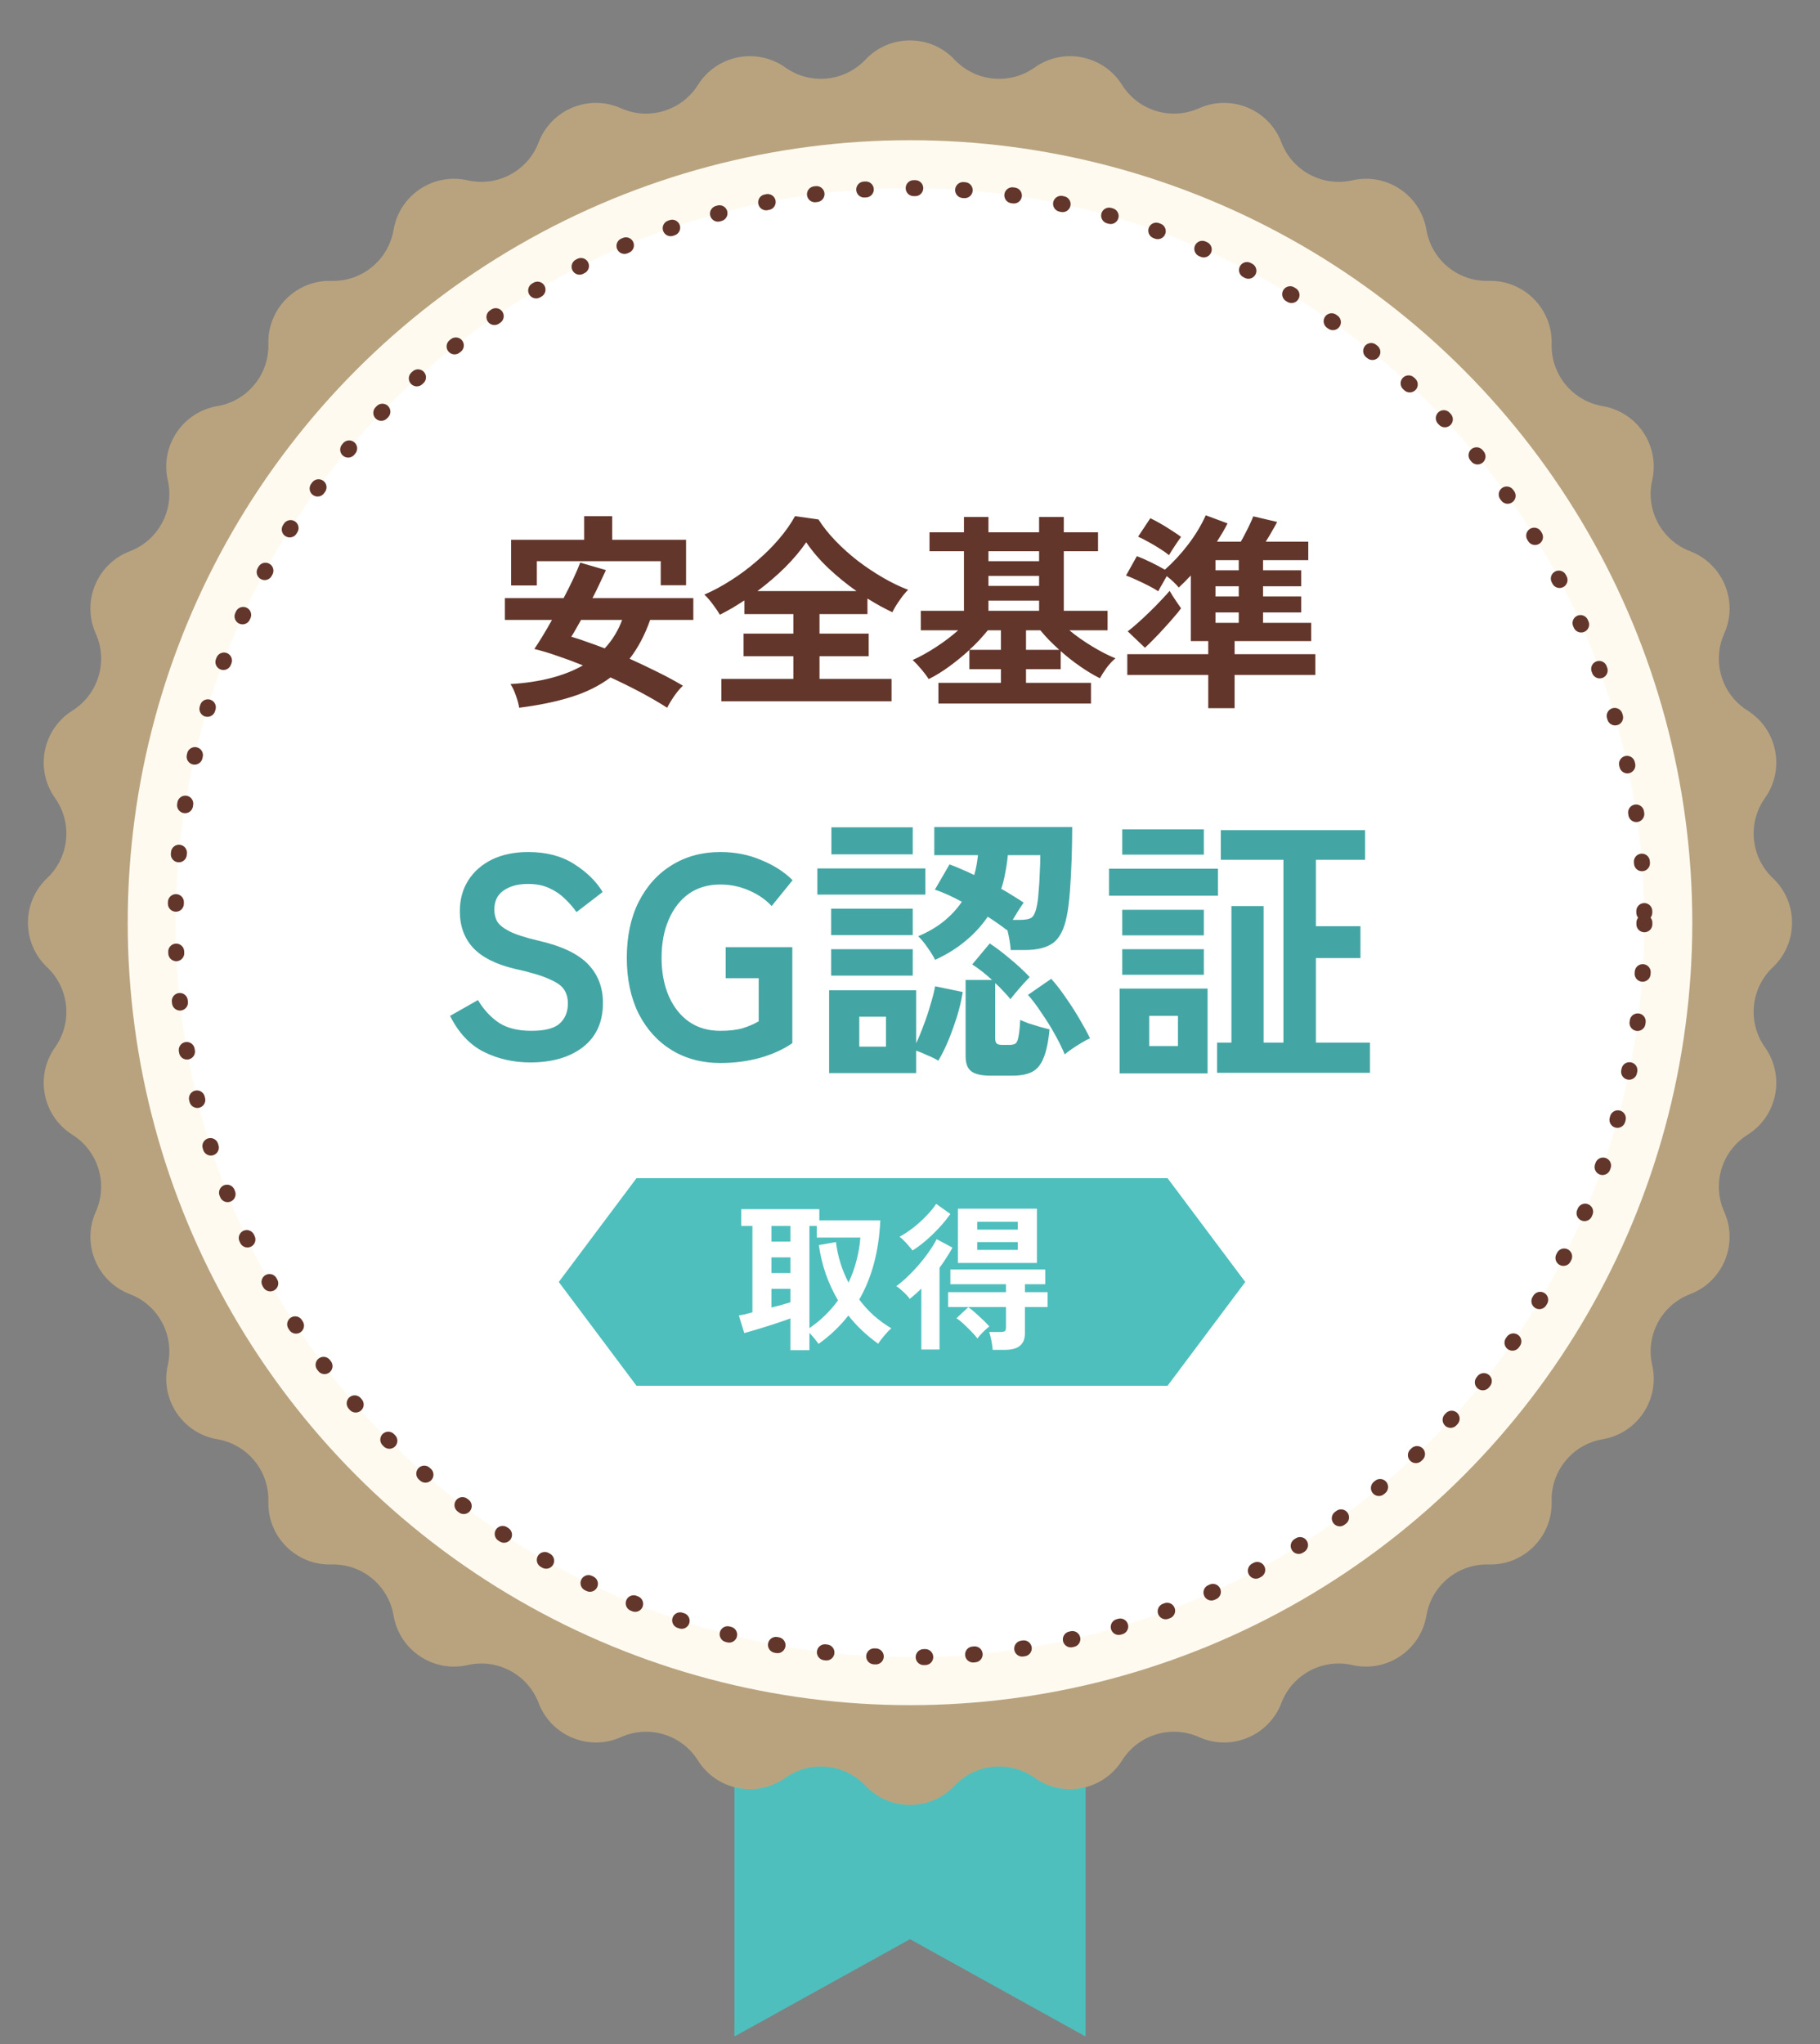 <svg width="114" height="128" viewBox="0 0 114 128" fill="none" xmlns="http://www.w3.org/2000/svg">
<rect x="0" y="0" width="114" height="128" fill="#808080" stroke="none"/>
<path d="M68 69.644V127.531L57.001 121.436L46 127.531V69.644H68Z" fill="#4EBFBD"/>
<path d="M54.209 3.734C55.724 2.13 58.276 2.13 59.791 3.734C61.106 5.125 63.245 5.336 64.806 4.228C66.605 2.951 69.108 3.449 70.282 5.317C71.3 6.938 73.356 7.562 75.104 6.78C77.118 5.878 79.475 6.855 80.262 8.916C80.944 10.705 82.839 11.718 84.706 11.292C86.856 10.8 88.978 12.218 89.347 14.393C89.668 16.281 91.329 17.644 93.243 17.59C95.448 17.528 97.253 19.332 97.19 21.538C97.136 23.451 98.5 25.113 100.387 25.433C102.562 25.802 103.98 27.924 103.489 30.075C103.062 31.941 104.075 33.836 105.864 34.519C107.925 35.305 108.902 37.663 108 39.677C107.218 41.424 107.842 43.48 109.463 44.499C111.332 45.672 111.829 48.175 110.552 49.974C109.444 51.535 109.655 53.674 111.046 54.989C112.65 56.504 112.65 59.056 111.046 60.572C109.655 61.887 109.444 64.025 110.552 65.586C111.829 67.386 111.332 69.888 109.463 71.062C107.842 72.08 107.218 74.137 108 75.884C108.902 77.898 107.925 80.255 105.864 81.042C104.075 81.724 103.062 83.62 103.489 85.486C103.98 87.637 102.562 89.759 100.387 90.128C98.5 90.448 97.136 92.109 97.19 94.023C97.253 96.228 95.448 98.033 93.243 97.971C91.329 97.916 89.668 99.28 89.347 101.167C88.978 103.343 86.856 104.76 84.706 104.269C82.839 103.843 80.944 104.856 80.262 106.644C79.475 108.706 77.118 109.682 75.104 108.781C73.356 107.998 71.3 108.622 70.282 110.243C69.108 112.112 66.605 112.61 64.806 111.333C63.245 110.225 61.106 110.435 59.791 111.827C58.276 113.43 55.724 113.43 54.209 111.827C52.894 110.435 50.755 110.225 49.194 111.333C47.395 112.61 44.892 112.112 43.718 110.243C42.7 108.622 40.644 107.998 38.896 108.781C36.883 109.682 34.525 108.706 33.738 106.644C33.056 104.856 31.161 103.843 29.294 104.269C27.143 104.76 25.022 103.343 24.652 101.167C24.332 99.28 22.671 97.916 20.757 97.971C18.552 98.033 16.747 96.228 16.81 94.023C16.864 92.109 15.5 90.448 13.613 90.128C11.438 89.759 10.02 87.637 10.511 85.486C10.938 83.62 9.925 81.724 8.136 81.042C6.075 80.255 5.098 77.898 6 75.884C6.782 74.137 6.158 72.08 4.537 71.062C2.668 69.888 2.171 67.386 3.448 65.586C4.556 64.025 4.345 61.887 2.954 60.572C1.35 59.056 1.35 56.504 2.954 54.989C4.345 53.674 4.556 51.535 3.448 49.974C2.171 48.175 2.668 45.672 4.537 44.499C6.158 43.48 6.782 41.424 6 39.677C5.098 37.663 6.075 35.305 8.136 34.519C9.925 33.836 10.938 31.941 10.511 30.075C10.02 27.924 11.438 25.802 13.613 25.433C15.5 25.113 16.864 23.451 16.81 21.538C16.747 19.332 18.552 17.528 20.757 17.59C22.671 17.644 24.332 16.281 24.652 14.393C25.022 12.218 27.143 10.8 29.294 11.292C31.161 11.718 33.056 10.705 33.738 8.916C34.525 6.855 36.883 5.878 38.896 6.78C40.644 7.562 42.7 6.938 43.718 5.317C44.892 3.449 47.395 2.951 49.194 4.228C50.755 5.336 52.894 5.125 54.209 3.734Z" fill="#B9A37F"/>
<circle cx="57" cy="57.78" r="49" fill="#FEFAF0"/>
<circle cx="57" cy="57.78" r="46" fill="white" stroke="#63362B" stroke-linecap="round" stroke-dasharray="0.1 3"/>
<path d="M33.213 66.532C32.157 66.532 31.185 66.31 30.297 65.866C29.421 65.422 28.719 64.672 28.191 63.616L29.937 62.626C30.297 63.226 30.735 63.7 31.251 64.048C31.767 64.384 32.445 64.552 33.285 64.552C34.125 64.552 34.713 64.402 35.049 64.102C35.397 63.79 35.571 63.37 35.571 62.842C35.571 62.506 35.493 62.218 35.337 61.978C35.193 61.738 34.881 61.516 34.401 61.312C33.933 61.096 33.207 60.88 32.223 60.664C31.059 60.388 30.195 59.95 29.631 59.35C29.079 58.75 28.803 57.988 28.803 57.064C28.803 56.332 28.977 55.69 29.325 55.138C29.685 54.574 30.183 54.136 30.819 53.824C31.467 53.512 32.223 53.356 33.087 53.356C34.227 53.356 35.187 53.608 35.967 54.112C36.747 54.604 37.341 55.186 37.749 55.858L36.111 57.118C35.907 56.83 35.667 56.554 35.391 56.29C35.115 56.014 34.791 55.792 34.419 55.624C34.047 55.444 33.597 55.354 33.069 55.354C32.445 55.354 31.935 55.492 31.539 55.768C31.155 56.032 30.963 56.434 30.963 56.974C30.963 57.214 31.017 57.448 31.125 57.676C31.245 57.892 31.497 58.102 31.881 58.306C32.277 58.51 32.883 58.708 33.699 58.9C35.139 59.224 36.177 59.71 36.813 60.358C37.449 61.006 37.767 61.822 37.767 62.806C37.767 64.006 37.347 64.93 36.507 65.578C35.679 66.214 34.581 66.532 33.213 66.532ZM45.111 66.568C43.971 66.568 42.957 66.298 42.069 65.758C41.193 65.218 40.503 64.456 39.999 63.472C39.507 62.476 39.261 61.312 39.261 59.98C39.261 58.636 39.507 57.472 39.999 56.488C40.503 55.492 41.193 54.724 42.069 54.184C42.957 53.632 43.971 53.356 45.111 53.356C46.047 53.356 46.905 53.524 47.685 53.86C48.477 54.184 49.131 54.604 49.647 55.12L48.333 56.74C47.973 56.344 47.505 56.02 46.929 55.768C46.365 55.516 45.759 55.39 45.111 55.39C44.355 55.39 43.701 55.582 43.149 55.966C42.609 56.35 42.189 56.89 41.889 57.586C41.589 58.27 41.439 59.068 41.439 59.98C41.439 60.88 41.589 61.678 41.889 62.374C42.189 63.058 42.609 63.592 43.149 63.976C43.701 64.36 44.355 64.552 45.111 64.552C45.675 64.552 46.143 64.498 46.515 64.39C46.899 64.27 47.235 64.126 47.523 63.958V61.258H45.453V59.314H49.629V65.326C49.077 65.71 48.405 66.016 47.613 66.244C46.833 66.46 45.999 66.568 45.111 66.568ZM58.575 60.106C58.467 59.89 58.311 59.638 58.107 59.35C57.903 59.05 57.705 58.81 57.513 58.63C58.137 58.366 58.671 58.054 59.115 57.694C59.571 57.322 59.949 56.914 60.249 56.47C59.961 56.314 59.673 56.17 59.385 56.038C59.097 55.906 58.821 55.798 58.557 55.714L59.475 54.13C59.715 54.214 59.967 54.316 60.231 54.436C60.495 54.544 60.759 54.664 61.023 54.796C61.083 54.592 61.131 54.388 61.167 54.184C61.203 53.98 61.233 53.77 61.257 53.554H58.521V51.79H67.161C67.161 52.414 67.149 53.086 67.125 53.806C67.101 54.514 67.065 55.186 67.017 55.822C66.969 56.458 66.903 56.974 66.819 57.37C66.663 58.174 66.381 58.732 65.973 59.044C65.565 59.344 64.965 59.494 64.173 59.494H63.309C63.297 59.326 63.273 59.128 63.237 58.9C63.201 58.672 63.153 58.444 63.093 58.216L63.075 58.252C62.739 57.988 62.337 57.706 61.869 57.406C61.497 57.958 61.035 58.462 60.483 58.918C59.943 59.374 59.307 59.77 58.575 60.106ZM51.933 67.198V62.014H57.387V65.326C57.543 65.002 57.699 64.624 57.855 64.192C58.023 63.76 58.167 63.328 58.287 62.896C58.419 62.464 58.515 62.086 58.575 61.762L60.303 62.122C60.195 62.818 59.997 63.562 59.709 64.354C59.433 65.146 59.121 65.836 58.773 66.424C58.605 66.316 58.389 66.208 58.125 66.1C57.873 65.98 57.627 65.878 57.387 65.794V67.198H51.933ZM62.031 67.36C61.479 67.36 61.083 67.27 60.843 67.09C60.603 66.91 60.483 66.598 60.483 66.154V61.366H62.139C61.707 60.97 61.293 60.646 60.897 60.394L61.995 59.08C62.379 59.332 62.799 59.65 63.255 60.034C63.723 60.418 64.137 60.802 64.497 61.186C64.341 61.342 64.137 61.564 63.885 61.852C63.645 62.128 63.447 62.368 63.291 62.572C63.171 62.416 63.027 62.254 62.859 62.086C62.703 61.906 62.529 61.732 62.337 61.564V65.02C62.337 65.176 62.367 65.284 62.427 65.344C62.487 65.404 62.607 65.434 62.787 65.434H63.237C63.405 65.434 63.531 65.404 63.615 65.344C63.699 65.272 63.759 65.128 63.795 64.912C63.843 64.684 63.879 64.336 63.903 63.868C64.035 63.928 64.209 64 64.425 64.084C64.653 64.156 64.887 64.228 65.127 64.3C65.367 64.36 65.571 64.414 65.739 64.462C65.667 65.242 65.541 65.842 65.361 66.262C65.193 66.682 64.953 66.97 64.641 67.126C64.329 67.282 63.927 67.36 63.435 67.36H62.031ZM51.195 56.02V54.382H57.963V56.02H51.195ZM52.077 53.5V51.808H57.171V53.5H52.077ZM52.059 61.096V59.44H57.171V61.096H52.059ZM52.059 58.558V56.902H57.171V58.558H52.059ZM66.693 66.028C66.537 65.656 66.333 65.242 66.081 64.786C65.829 64.33 65.553 63.886 65.253 63.454C64.965 63.01 64.677 62.626 64.389 62.302L65.847 61.294C66.159 61.642 66.465 62.038 66.765 62.482C67.077 62.926 67.365 63.376 67.629 63.832C67.893 64.276 68.109 64.672 68.277 65.02C68.133 65.08 67.953 65.176 67.737 65.308C67.533 65.428 67.335 65.554 67.143 65.686C66.951 65.818 66.801 65.932 66.693 66.028ZM63.435 57.604H63.867C64.299 57.604 64.569 57.538 64.677 57.406C64.797 57.274 64.887 57.046 64.947 56.722C64.995 56.506 65.031 56.212 65.055 55.84C65.091 55.468 65.115 55.078 65.127 54.67C65.151 54.25 65.163 53.878 65.163 53.554H63.129C63.093 53.926 63.039 54.292 62.967 54.652C62.907 55 62.823 55.336 62.715 55.66C62.979 55.804 63.231 55.954 63.471 56.11C63.711 56.254 63.927 56.392 64.119 56.524C64.035 56.644 63.927 56.806 63.795 57.01C63.675 57.202 63.555 57.4 63.435 57.604ZM53.823 65.542H55.497V63.67H53.823V65.542ZM76.233 67.18V65.29H77.133V56.74H79.149V65.29H80.391V53.842H76.467V51.988H85.503V53.842H82.425V58H85.215V59.998H82.425V65.29H85.809V67.18H76.233ZM70.131 67.216V61.906H75.639V67.216H70.131ZM69.465 56.092V54.4H76.287V56.092H69.465ZM70.293 61.042V59.44H75.405V61.042H70.293ZM70.293 58.576V56.974H75.405V58.576H70.293ZM70.293 53.518V51.934H75.405V53.518H70.293ZM71.985 65.506H73.785V63.616H71.985V65.506Z" fill="#44A6A4"/>
<path d="M32.521 44.32C32.486 44.095 32.417 43.839 32.313 43.553C32.218 43.276 32.105 43.038 31.975 42.838C33.83 42.726 35.342 42.336 36.512 41.668C35.957 41.443 35.42 41.244 34.9 41.07C34.38 40.888 33.903 40.745 33.47 40.641C33.617 40.425 33.786 40.16 33.977 39.848C34.168 39.536 34.367 39.194 34.575 38.821H31.624V37.456H35.303C35.528 37.032 35.732 36.624 35.914 36.234C36.096 35.844 36.239 35.511 36.343 35.233L37.955 35.701C37.842 35.953 37.712 36.23 37.565 36.533C37.426 36.837 37.275 37.144 37.11 37.456H43.428V38.821H40.724C40.386 39.775 39.957 40.585 39.437 41.252C40.035 41.521 40.62 41.798 41.192 42.084C41.773 42.37 42.301 42.656 42.778 42.942C42.613 43.09 42.436 43.298 42.245 43.566C42.054 43.844 41.903 44.095 41.79 44.32C41.287 44 40.728 43.675 40.113 43.345C39.506 43.025 38.882 42.717 38.241 42.422C37.548 42.942 36.729 43.35 35.784 43.644C34.848 43.939 33.76 44.164 32.521 44.32ZM32.014 36.663V33.803H36.59V32.321H38.345V33.803H42.973V36.65H41.387V35.142H33.626V36.663H32.014ZM37.877 40.602C38.354 40.091 38.718 39.497 38.969 38.821H36.395C36.274 39.038 36.161 39.237 36.057 39.419C35.953 39.601 35.862 39.753 35.784 39.874C36.087 39.961 36.417 40.069 36.772 40.199C37.127 40.321 37.496 40.455 37.877 40.602ZM45.183 43.917V42.513H49.694V41.096H46.574V39.679H49.694V38.457H46.626V37.599C46.375 37.764 46.119 37.924 45.859 38.08C45.599 38.228 45.343 38.366 45.092 38.496C44.988 38.314 44.841 38.098 44.65 37.846C44.459 37.586 44.282 37.383 44.117 37.235C44.663 37.001 45.213 36.707 45.768 36.351C46.331 35.996 46.869 35.597 47.38 35.155C47.9 34.713 48.368 34.25 48.784 33.764C49.2 33.279 49.538 32.798 49.798 32.321L51.267 32.529C51.553 32.98 51.908 33.426 52.333 33.868C52.758 34.31 53.221 34.726 53.724 35.116C54.235 35.506 54.76 35.857 55.297 36.169C55.834 36.481 56.363 36.737 56.883 36.936C56.718 37.092 56.541 37.309 56.35 37.586C56.159 37.855 56.008 38.106 55.895 38.34C55.644 38.219 55.388 38.089 55.128 37.95C54.868 37.803 54.604 37.647 54.335 37.482V38.457H51.332V39.679H54.413V41.096H51.332V42.513H55.843V43.917H45.183ZM47.445 37.014H53.646C53.031 36.581 52.446 36.104 51.891 35.584C51.336 35.056 50.873 34.514 50.5 33.959C50.136 34.488 49.69 35.017 49.161 35.545C48.632 36.065 48.06 36.555 47.445 37.014ZM58.781 44.06V42.76H62.694V41.902H60.718V40.706C60.319 41.07 59.895 41.417 59.444 41.746C59.002 42.067 58.577 42.327 58.17 42.526C58.057 42.344 57.906 42.141 57.715 41.915C57.524 41.69 57.342 41.495 57.169 41.33C57.62 41.131 58.105 40.862 58.625 40.524C59.145 40.186 59.609 39.835 60.016 39.471H57.676V38.249H60.38V34.518H58.222V33.335H60.38V32.373H61.914V33.335H65.086V32.373H66.633V33.335H68.778V34.518H66.633V38.249H69.376V39.471H66.984C67.4 39.818 67.872 40.152 68.401 40.472C68.93 40.793 69.419 41.044 69.87 41.226C69.679 41.382 69.493 41.582 69.311 41.824C69.138 42.067 68.999 42.284 68.895 42.474C68.496 42.275 68.085 42.028 67.66 41.733C67.235 41.439 66.828 41.118 66.438 40.771V41.902H64.267V42.76H68.336V44.06H58.781ZM61.914 38.249H65.086V37.612H61.914V38.249ZM61.914 36.689H65.086V36.065H61.914V36.689ZM61.914 35.142H65.086V34.518H61.914V35.142ZM64.267 40.693H66.347C66.13 40.494 65.918 40.29 65.71 40.082C65.511 39.874 65.329 39.671 65.164 39.471H64.267V40.693ZM60.718 40.693H62.694V39.471H61.875C61.71 39.671 61.533 39.874 61.342 40.082C61.151 40.29 60.943 40.494 60.718 40.693ZM75.681 44.346V42.266H70.611V40.966H75.681V40.147H74.589V36.039C74.459 36.178 74.329 36.312 74.199 36.442C74.078 36.564 73.956 36.681 73.835 36.793C73.644 36.559 73.393 36.321 73.081 36.078C72.994 36.234 72.899 36.403 72.795 36.585C72.691 36.759 72.609 36.906 72.548 37.027C72.383 36.915 72.18 36.798 71.937 36.676C71.703 36.555 71.46 36.438 71.209 36.325C70.966 36.213 70.741 36.117 70.533 36.039L71.209 34.83C71.452 34.917 71.742 35.043 72.08 35.207C72.418 35.372 72.713 35.528 72.964 35.675C73.484 35.216 73.969 34.692 74.42 34.102C74.871 33.513 75.239 32.902 75.525 32.269L76.89 32.776C76.795 32.967 76.691 33.158 76.578 33.348C76.465 33.539 76.348 33.73 76.227 33.92H77.722C77.809 33.773 77.9 33.604 77.995 33.413C78.099 33.223 78.194 33.032 78.281 32.841C78.376 32.642 78.45 32.473 78.502 32.334L79.997 32.685C79.919 32.841 79.811 33.036 79.672 33.27C79.542 33.504 79.412 33.721 79.282 33.92H81.947V35.077H79.113V35.714H81.505V36.715H79.113V37.352H81.505V38.353H79.113V39.003H82.129V40.147H77.332V40.966H82.389V42.266H77.332V44.346H75.681ZM71.716 40.563L70.637 39.536C70.81 39.406 71.018 39.233 71.261 39.016C71.504 38.8 71.755 38.566 72.015 38.314C72.275 38.063 72.513 37.82 72.73 37.586C72.955 37.352 73.133 37.157 73.263 37.001C73.306 37.071 73.371 37.179 73.458 37.326C73.553 37.465 73.649 37.608 73.744 37.755C73.839 37.894 73.917 38.007 73.978 38.093C73.874 38.241 73.727 38.423 73.536 38.639C73.354 38.856 73.15 39.086 72.925 39.328C72.708 39.571 72.492 39.801 72.275 40.017C72.067 40.234 71.881 40.416 71.716 40.563ZM73.224 34.765C73.068 34.635 72.877 34.501 72.652 34.362C72.427 34.215 72.193 34.076 71.95 33.946C71.707 33.808 71.486 33.695 71.287 33.608L72.054 32.451C72.236 32.538 72.448 32.651 72.691 32.789C72.934 32.928 73.172 33.075 73.406 33.231C73.64 33.379 73.831 33.509 73.978 33.621C73.857 33.786 73.722 33.981 73.575 34.206C73.428 34.423 73.311 34.609 73.224 34.765ZM76.136 39.003H77.592V38.353H76.136V39.003ZM76.136 37.352H77.592V36.715H76.136V37.352ZM76.136 35.714H77.592V35.077H76.136V35.714Z" fill="#63362B"/>
<path d="M39.868 73.78H73.132L78 80.28L73.132 86.78H39.868L35 80.28L39.868 73.78Z" fill="#4EBFBD"/>
<path d="M49.51 84.55V82.56C49.317 82.634 49.09 82.714 48.83 82.8C48.577 82.887 48.31 82.974 48.03 83.06C47.757 83.147 47.497 83.227 47.25 83.3C47.003 83.374 46.793 83.434 46.62 83.48L46.28 82.38C46.367 82.367 46.483 82.344 46.63 82.31C46.777 82.27 46.943 82.227 47.13 82.18V76.77H46.43V75.72H51.32V76.42H55.14C55.053 78.354 54.613 80.007 53.82 81.38C54.093 81.747 54.397 82.08 54.73 82.38C55.07 82.68 55.437 82.947 55.83 83.18C55.69 83.3 55.54 83.457 55.38 83.65C55.22 83.837 55.097 84.004 55.01 84.15C54.657 83.897 54.323 83.624 54.01 83.33C53.697 83.037 53.407 82.72 53.14 82.38C52.62 83.047 51.997 83.64 51.27 84.16C51.223 84.087 51.143 83.98 51.03 83.84C50.923 83.707 50.813 83.584 50.7 83.47V84.55H49.51ZM50.7 83.17C51.06 82.924 51.39 82.654 51.69 82.36C51.99 82.067 52.257 81.757 52.49 81.43C52.19 80.917 51.937 80.374 51.73 79.8C51.53 79.22 51.383 78.61 51.29 77.97L52.36 77.78C52.473 78.68 52.737 79.527 53.15 80.32C53.363 79.867 53.53 79.404 53.65 78.93C53.777 78.45 53.857 77.974 53.89 77.5H51.16V76.77H50.7V83.17ZM48.32 81.88C48.553 81.82 48.773 81.764 48.98 81.71C49.187 81.65 49.363 81.597 49.51 81.55V80.71H48.32V81.88ZM48.32 79.72H49.51V78.74H48.32V79.72ZM48.32 77.75H49.51V76.77H48.32V77.75ZM60 79.09V75.69H64.95V79.09H60ZM62.18 84.53C62.167 84.364 62.14 84.174 62.1 83.96C62.06 83.754 62.013 83.57 61.96 83.41H62.66C62.8 83.41 62.893 83.394 62.94 83.36C62.987 83.327 63.01 83.244 63.01 83.11V81.85H59.39V80.92H63.01V80.42H59.53V79.5H65.47V80.42H64.2V80.92H65.62V81.85H64.2V83.46C64.2 83.834 64.097 84.104 63.89 84.27C63.69 84.444 63.373 84.53 62.94 84.53H62.18ZM57.71 84.51V80.69C57.59 80.81 57.47 80.924 57.35 81.03C57.23 81.137 57.107 81.24 56.98 81.34C56.933 81.26 56.86 81.17 56.76 81.07C56.66 80.964 56.553 80.864 56.44 80.77C56.333 80.67 56.233 80.594 56.14 80.54C56.347 80.394 56.57 80.207 56.81 79.98C57.057 79.747 57.3 79.494 57.54 79.22C57.78 78.94 57.997 78.66 58.19 78.38C58.39 78.1 58.55 77.84 58.67 77.6L59.66 78.13C59.547 78.337 59.42 78.547 59.28 78.76C59.147 78.974 59.003 79.184 58.85 79.39V84.51H57.71ZM57.16 78.31C57.1 78.224 57.02 78.127 56.92 78.02C56.827 77.907 56.727 77.797 56.62 77.69C56.52 77.584 56.427 77.504 56.34 77.45C56.633 77.29 56.927 77.097 57.22 76.87C57.513 76.637 57.783 76.39 58.03 76.13C58.283 75.87 58.487 75.624 58.64 75.39L59.53 76.02C59.323 76.314 59.087 76.604 58.82 76.89C58.553 77.177 58.277 77.444 57.99 77.69C57.71 77.93 57.433 78.137 57.16 78.31ZM61.22 83.82C61.127 83.687 60.997 83.537 60.83 83.37C60.67 83.204 60.507 83.044 60.34 82.89C60.173 82.737 60.03 82.624 59.91 82.55L60.65 81.86C60.85 82 61.073 82.187 61.32 82.42C61.573 82.647 61.79 82.86 61.97 83.06C61.843 83.16 61.707 83.284 61.56 83.43C61.413 83.577 61.3 83.707 61.22 83.82ZM61.21 78.27H63.75V77.78H61.21V78.27ZM61.21 77H63.75V76.51H61.21V77Z" fill="white"/>
</svg>
